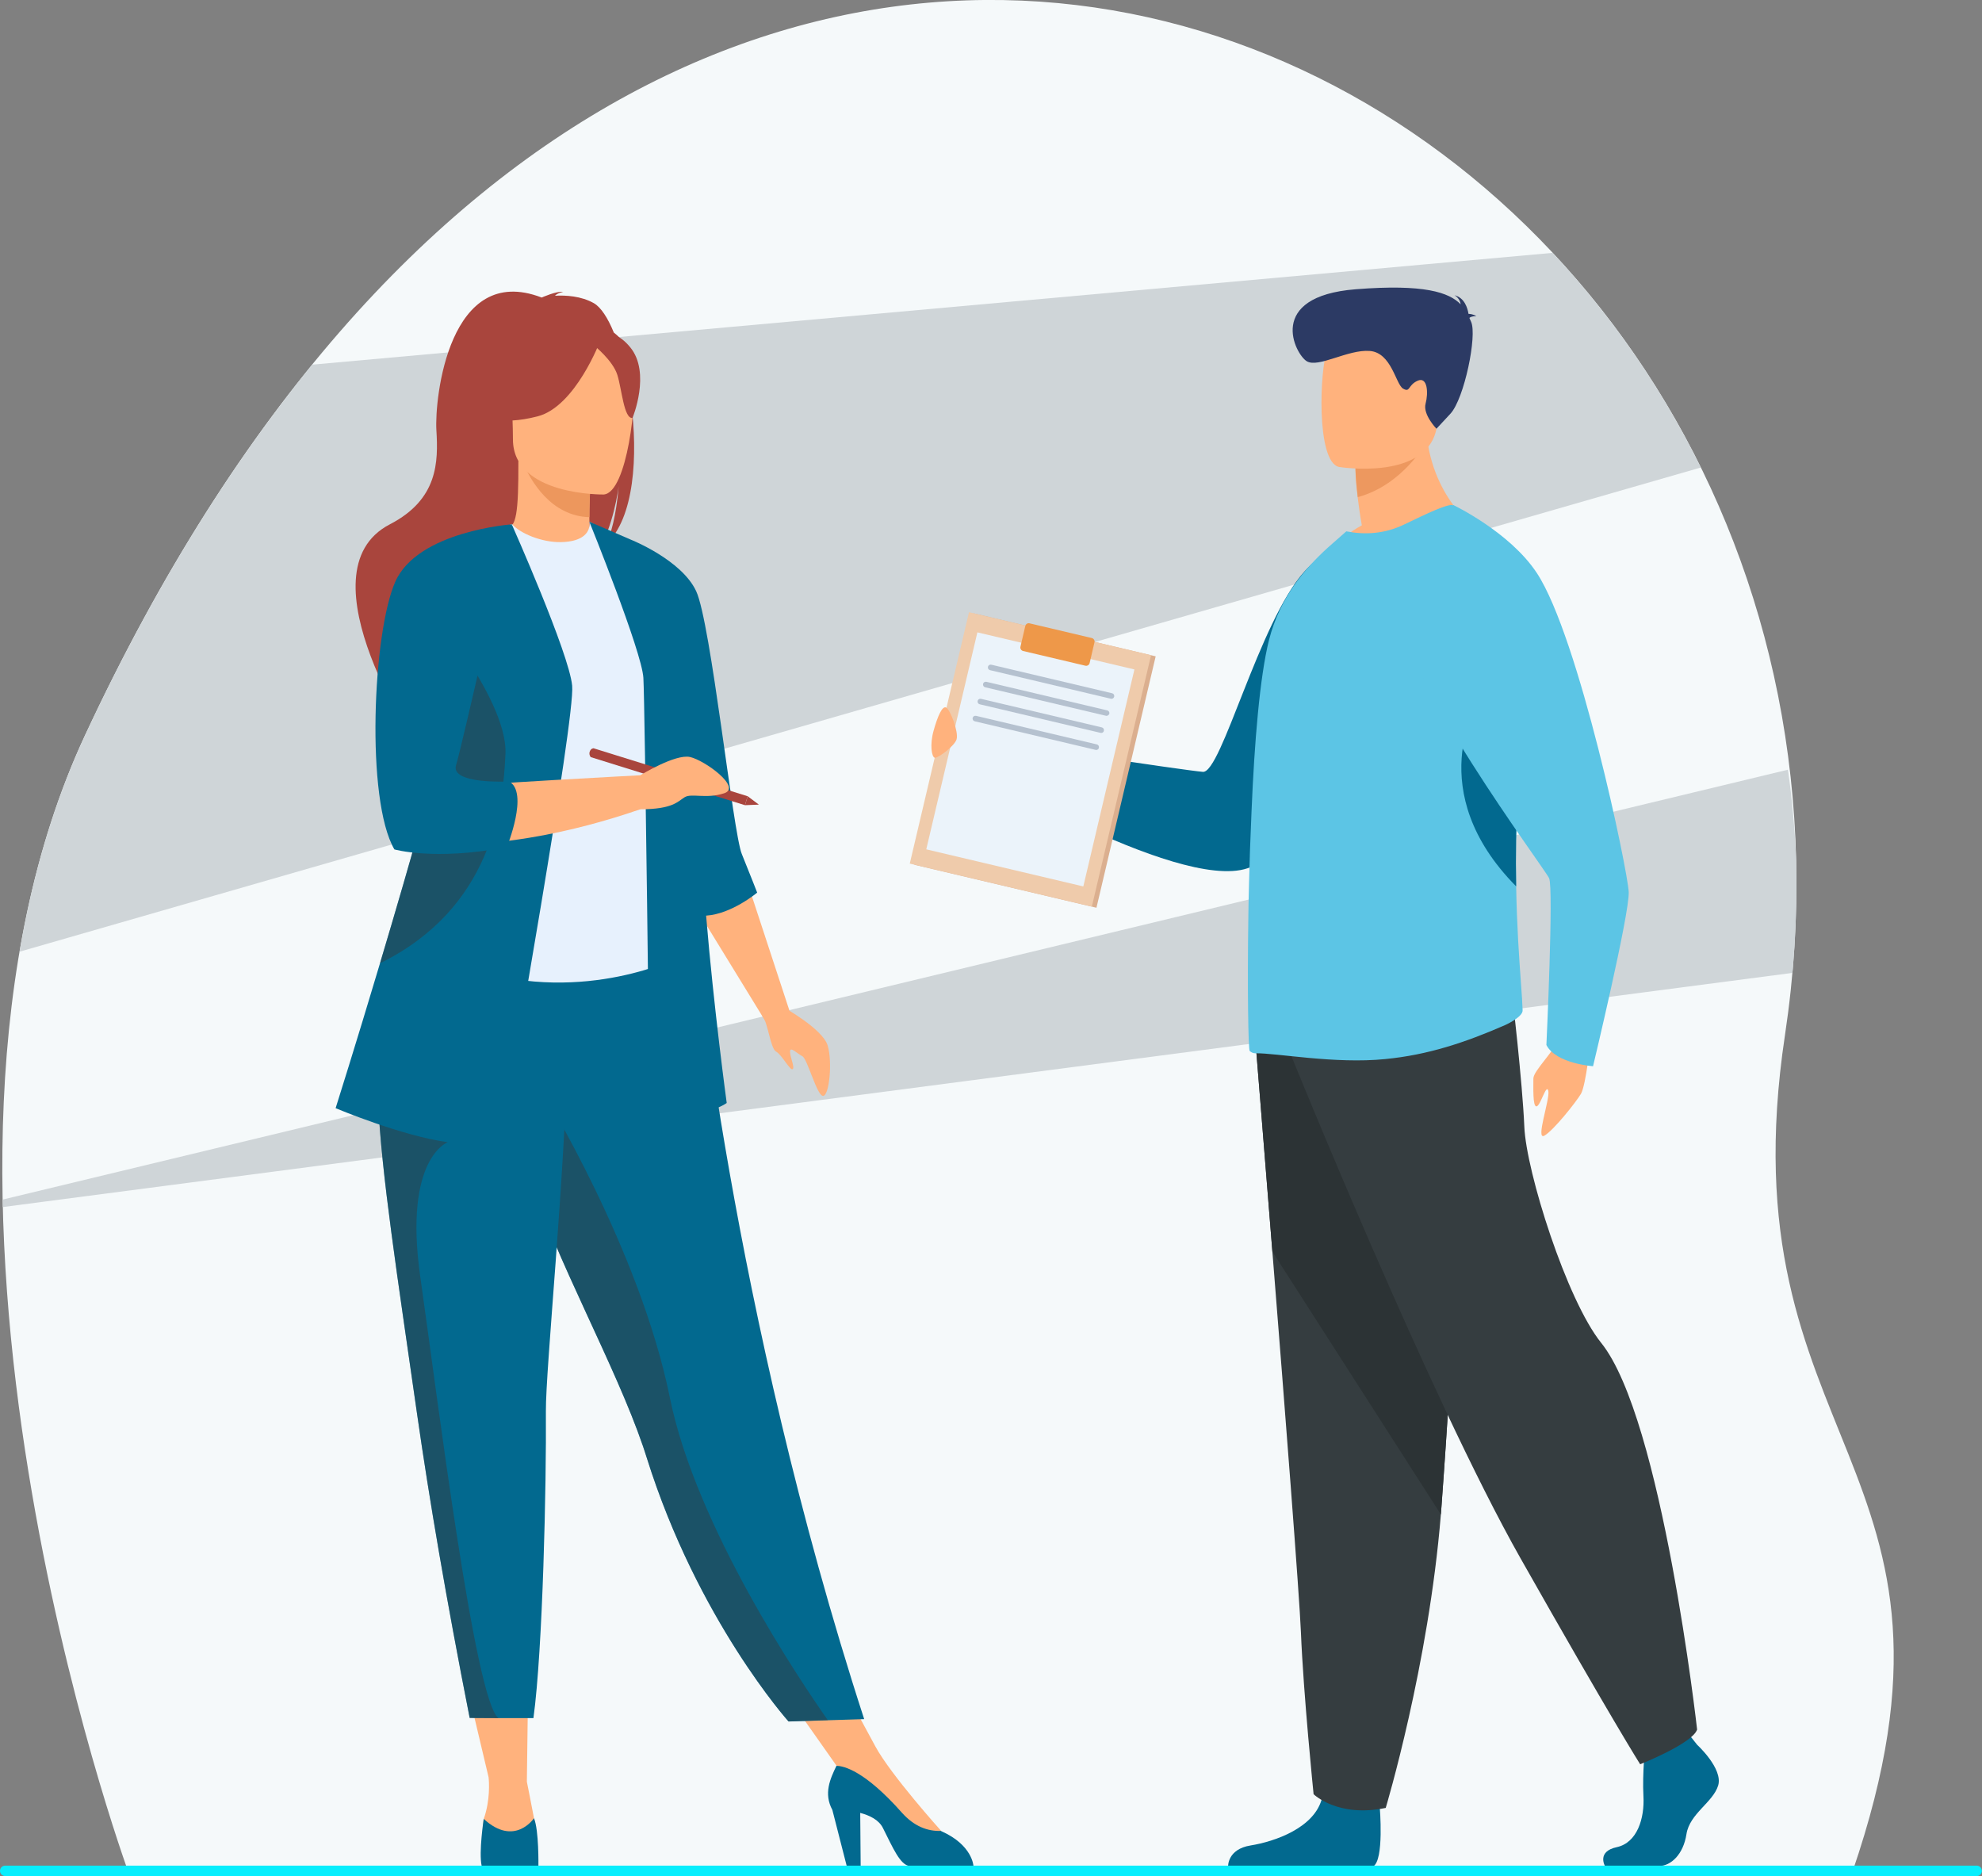 <svg xmlns="http://www.w3.org/2000/svg" width="336" height="318" viewBox="0 0 336 318" fill="none"><rect x="0" y="0" width="336" height="318" fill="#808080" stroke="none"/><g clip-path="url(#clip0_425_391)"><path d="M21.71 317.174C21.71 317.174 -20.942 200.545 14.416 124.625C118.015 -97.889 326.844 14.358 302.6 175.443C292.08 245.309 337.958 247.673 314.021 317.327L21.71 317.174Z" fill="#F5F9FA"></path><path d="M52.922 61.812C39.082 78.784 26.087 99.58 14.416 124.644C9.08 136.118 5.509 148.515 3.321 161.316L288.337 79.245C281.657 65.695 273.154 53.452 263.21 42.861L52.922 61.812Z" fill="#CFD5D8"></path><path d="M0.48 204.6L303.867 164.91C304.442 158.529 304.634 152.225 304.5 146.017C304.308 140.77 303.828 135.58 303.099 130.467L0.461 203.332C0.461 203.754 0.48 204.177 0.48 204.6Z" fill="#CFD5D8"></path><path d="M159.535 312.176V310.331C159.535 310.331 151.012 300.855 148.401 296.031L141.203 282.731L131.778 285.056L143.737 302.028L159.535 312.176Z" fill="#FFB27D"></path><path d="M106.958 67.982C108.609 61.197 106.209 58.045 104.059 56.373C103.042 53.874 101.871 52.087 100.681 51.395C98.512 50.165 95.901 50.031 94.078 50.127C94.538 49.646 95.479 49.473 95.479 49.473C94.346 49.3 91.832 50.434 91.832 50.434C76.111 44.38 73.654 67.54 73.98 72.922C74.306 78.303 74.268 84.646 66.091 88.875C50.484 96.966 71.273 127.45 71.273 127.45C70.87 123.106 90.91 100.157 101.372 93.276C103.925 89.528 104.827 82.897 104.885 82.378C104.443 87.625 103.541 90.585 102.754 92.238C107.515 87.856 108.206 77.304 106.958 67.982Z" fill="#A9453D"></path><path d="M100.739 93.622C100.796 93.641 95.69 96.294 91.851 95.256C88.242 94.276 85.881 89.586 85.939 89.567C87.474 89.259 87.916 87.164 87.877 78.131L88.569 78.265L100.182 80.572C100.182 80.572 99.913 84.223 99.913 87.683C99.913 90.566 100.086 93.315 100.739 93.622Z" fill="#FFB27D"></path><path d="M100.182 80.552C100.182 80.552 99.913 84.204 99.913 87.664C93.406 87.472 89.97 81.552 88.569 78.246L100.182 80.552Z" fill="#ED975D"></path><path d="M146.501 291.399L140.339 291.591L133.678 291.803C133.678 291.803 118.283 274.639 109.645 247.115C109.453 246.481 109.223 245.828 109.012 245.174C104.29 231.374 94.481 214.057 89.317 198.373C88.492 195.874 87.762 193.529 87.091 191.3C86.879 190.589 86.668 189.897 86.476 189.205C82.675 175.962 81.562 167.274 80.545 157.991L117.842 158.298C117.842 158.26 123.85 221.687 146.501 291.399Z" fill="#02698F"></path><path d="M112.621 136.81C112.525 154.57 115.231 162.2 115.231 162.2C115.231 162.2 99.26 170.33 80.295 164.353C80.065 164.276 68.087 161.066 68.087 161.066C68.413 160.355 71.235 148.381 71.542 147.708C75.554 139.097 75.093 134.984 75.554 132.332C76.437 127.392 76.456 122.28 76.015 117.455C74.863 104.674 71.408 94.083 71.408 94.083C76.571 92.911 81.428 90.835 86.803 88.817C88.031 90.355 91.832 91.969 95.114 91.892C98.896 91.815 100.124 90.182 99.932 88.413C103.963 90.662 107.169 92.776 107.169 92.776C110.586 98.735 117.535 104.52 118.034 113.65C118.149 115.898 112.621 136.31 112.621 136.81Z" fill="#E7F1FD"></path><path d="M102.351 83.82C102.351 83.82 86.975 84.07 86.956 74.479C86.937 64.888 84.96 58.449 94.769 57.892C104.597 57.315 106.497 60.986 107.284 64.177C108.071 67.386 106.363 83.512 102.351 83.82Z" fill="#FFB27D"></path><path d="M101.794 57.661C101.794 57.661 97.591 68.924 91.122 70.577C84.653 72.249 81.85 70.5 81.85 70.5C81.85 70.5 82.868 64.715 83.885 57.834C83.885 57.834 98.608 52.298 101.794 57.661Z" fill="#A9453D"></path><path d="M100.739 58.584C100.739 58.584 103.887 61.101 104.654 63.542C105.422 65.983 105.768 71.019 107.227 70.846C107.227 70.846 110.394 63.196 106.843 58.872C103.061 54.259 100.739 58.584 100.739 58.584Z" fill="#A9453D"></path><path d="M90.834 309.87C90.315 306.987 89.317 302.009 89.317 302.009L89.547 284.326H78.817L82.829 301.259C82.906 302.047 83.136 305.103 82.004 308.332C82.004 308.332 80.967 313.041 85.593 313.118C90.219 313.176 91.352 312.753 90.834 309.87Z" fill="#FFB27D"></path><path d="M82.004 308.313C82.004 308.313 81.14 313.945 81.658 316.289C81.658 316.289 83.021 316.385 86.38 316.385C89.567 316.385 91.275 316.289 91.275 316.289C91.275 316.289 91.371 310.235 90.526 308.198C90.526 308.198 87.244 313.118 82.004 308.313Z" fill="#02698F"></path><path d="M126.557 149.15L133.832 171.311L129.686 172.983L117.669 153.397L126.557 149.15Z" fill="#FFB27D"></path><path d="M165.025 316.289C165.025 316.289 155.734 316.462 154.179 316.289C152.605 316.116 151.396 313.272 149.687 309.87C148.996 308.467 147.422 307.717 145.829 307.294L145.906 316.309H143.545L141.107 306.795C139.59 304.008 140.742 301.509 141.798 299.318C143.027 299.318 146.597 300.144 152.893 307.256C154.966 309.581 157.25 310.427 159.516 310.35C159.554 310.369 159.573 310.389 159.612 310.408C164.871 312.753 165.025 316.289 165.025 316.289Z" fill="#02698F"></path><path d="M128.361 151.302C128.361 151.302 127.229 148.4 125.751 144.748C124.253 141.096 120.51 105.5 118.015 100.195C115.538 94.891 106.977 91.489 106.977 91.489L99.913 88.433C99.913 88.433 108.82 110.44 109.07 114.899C109.338 119.358 110.125 187.744 110.125 187.744C110.125 187.744 109.607 190.896 115.615 189.57C121.643 188.263 123.197 186.956 123.197 186.956C123.197 186.956 121.009 170.945 119.704 155.204C124.042 154.935 128.361 151.302 128.361 151.302Z" fill="#02698F"></path><path opacity="0.5" d="M140.339 291.572L133.678 291.784C133.678 291.784 118.283 274.62 109.645 247.096C109.453 246.462 109.223 245.809 109.012 245.155C104.29 231.355 94.481 214.037 89.317 198.354C88.492 195.855 87.762 193.51 87.091 191.281C86.879 190.569 86.668 189.877 86.476 189.186L91.966 185.015C91.966 185.015 108.455 211.75 113.561 236.91C117.976 258.744 135.732 285.037 140.339 291.572Z" fill="#353D40"></path><path d="M92.542 239.235C92.638 251.459 92.024 279.598 90.431 291.226H84.518C81.255 291.226 79.623 291.188 79.623 291.188C75.631 270.949 72.79 254.189 70.717 239.754C69.028 227.914 67.511 217.747 66.359 209.021C65.188 200.218 64.382 192.857 64.094 186.629C64.056 185.649 64.017 184.688 63.998 183.765C63.979 182.843 63.979 181.939 63.979 181.055L96.189 177.903C95.786 199.353 92.484 232.124 92.542 239.235Z" fill="#02698F"></path><path opacity="0.5" d="M84.518 291.245C81.255 291.245 79.623 291.207 79.623 291.207C75.631 270.968 72.79 254.208 70.717 239.773C69.027 227.934 67.511 217.766 66.359 209.04C65.188 200.237 64.382 192.876 64.094 186.648L75.919 193.606C75.919 193.606 68.375 196.278 71.254 216.459C74.133 236.621 80.506 288.382 84.518 291.245Z" fill="#353D40"></path><path d="M86.035 186.437C86.035 186.437 83.77 194.644 75.919 193.606C68.068 192.549 56.896 187.84 56.896 187.84C56.896 187.84 60.255 177.23 64.421 163.276C69.469 146.401 75.727 124.624 78.664 110.901C79.489 107.057 80.065 103.847 80.257 101.541L86.764 88.894C86.764 88.894 96.477 110.728 96.996 116.225C97.552 121.703 86.035 186.437 86.035 186.437Z" fill="#02698F"></path><path d="M78.203 115.379L86.803 88.875C86.783 88.894 75.938 92.104 70.486 94.852C70.486 94.852 67.089 99.254 64.977 109.402C64.977 109.402 62.751 133.754 67.722 142.672C67.722 142.672 83.424 145.824 108.551 137.175V131.409C108.551 131.409 81.063 132.851 75.439 133.504L78.203 115.379Z" fill="#FFB27D"></path><path opacity="0.5" d="M85.689 127.738C85.344 136.656 83.251 153.935 64.574 163.2C64.516 163.219 64.478 163.257 64.421 163.277C69.469 146.401 75.727 124.624 78.664 110.901C82.1 116.014 85.881 122.837 85.689 127.738Z" fill="#353D40"></path><path d="M86.803 88.875C86.803 88.875 70.87 89.99 67.031 98.562C63.192 107.115 61.964 135.599 66.858 143.979C66.858 143.979 73.577 145.901 85.478 143.672C85.632 143.653 85.766 143.614 85.92 143.595C85.92 143.595 89.72 134.292 86.303 132.466C86.303 132.466 76.264 132.985 77.32 129.679C78.356 126.335 86.803 88.875 86.803 88.875Z" fill="#02698F"></path><path d="M126.749 134.965L126.288 136.483L100.144 128.334C100.144 128.334 99.798 127.93 99.971 127.411C100.163 126.835 100.623 126.835 100.623 126.835L126.749 134.965Z" fill="#A9453D"></path><path d="M128.649 136.387L126.749 134.965L126.288 136.483L128.649 136.387Z" fill="#A9453D"></path><path d="M132.795 170.715C132.795 170.715 139.437 174.386 140.301 177.192C141.165 179.998 140.569 185.841 139.514 185.764C138.458 185.668 136.884 179.479 136.02 179.037C135.156 178.595 133.928 177.288 133.928 178.249C133.928 179.21 134.792 180.959 134.369 181.228C133.928 181.497 132.546 178.787 131.567 178.249C130.607 177.73 130.204 173.406 129.263 172.233C128.342 171.061 132.795 170.715 132.795 170.715Z" fill="#FFB27D"></path><path d="M108.551 131.409C108.551 131.409 114.483 127.757 116.978 128.315C119.473 128.872 125.808 133.485 122.756 134.465C119.704 135.465 117.228 134.408 116.057 135.138C114.886 135.868 114.022 137.175 108.551 137.175C103.08 137.156 108.551 131.409 108.551 131.409Z" fill="#FFB27D"></path><path d="M168.038 131.025C168.038 131.025 161.051 129.776 159.688 128.718C158.345 127.661 159.208 127.123 159.631 125.336C160.456 121.857 159.938 123.721 161.339 123.567C162.74 123.414 161.665 122.529 161.646 121.818C161.646 121.107 161.339 120.377 162.606 120.511C163.873 120.646 166.925 124.682 169.478 126.22C172.031 127.738 168.038 131.025 168.038 131.025Z" fill="#FFB27D"></path><path d="M233.822 90.316C233.822 90.316 241.27 121.761 213.436 146.094C204.74 153.686 166.867 131.313 166.867 131.313C166.867 131.313 166.944 127.565 170.534 125.989C170.534 125.989 200.383 130.525 203.915 130.833C207.063 131.102 213.417 105.462 221.114 96.89C227.084 90.259 233.822 90.316 233.822 90.316Z" fill="#02698F"></path><path d="M287.723 295.762C287.723 295.762 292.119 299.779 291.274 302.643C290.41 305.507 286.437 307.41 285.899 310.889C285.362 314.387 283.212 316.289 281.293 316.289C279.354 316.289 272.079 316.289 272.079 316.289C272.079 316.289 270.658 313.829 274.094 313.099C277.53 312.349 278.816 308.255 278.605 304.45C278.394 300.644 278.931 295.57 278.931 295.57L286.226 293.879L287.723 295.762Z" fill="#02698F"></path><path d="M233.899 306.256C233.899 306.256 234.686 315.405 232.766 316.366L208.196 316.385C208.196 316.385 208.042 313.445 212.016 312.811C215.989 312.176 222.957 309.851 224.147 304.661C225.318 299.491 233.899 306.256 233.899 306.256Z" fill="#02698F"></path><path d="M212.86 176.827C212.86 176.827 214.165 192.876 215.701 212.154C217.793 238.351 220.289 270.526 220.538 276.619C220.961 287.209 222.688 304.123 222.688 304.123C222.688 304.123 226.758 308.14 234.916 306.449C234.916 306.449 242.191 282.289 244.264 256.706C244.303 256.284 244.322 255.861 244.36 255.438C246.299 229.414 249.293 174.597 249.293 174.597L212.86 176.827Z" fill="#353D40"></path><path d="M212.86 176.827C212.86 176.827 214.165 192.876 215.701 212.154L244.264 256.706C244.303 256.284 244.322 255.861 244.36 255.438C246.299 229.414 249.293 174.597 249.293 174.597L212.86 176.827Z" fill="#2C3335"></path><path d="M218.811 178.73C218.811 178.73 242.306 236.813 257.759 264.125C273.211 291.418 278.048 299.049 278.048 299.049C278.048 299.049 286.898 295.551 287.704 293.167C287.704 293.167 281.792 240.465 271.445 227.626C265.59 220.361 258.718 198.584 258.411 190.954C258.085 183.343 256.319 168.255 256.319 168.255L218.811 178.73Z" fill="#353D40"></path><path d="M249.735 89.201C249.735 89.201 233.841 96.89 224.665 94.026C224.665 94.026 226.931 91.181 230.866 89.048C230.539 87.203 230.309 85.607 230.155 84.243C229.771 81.11 229.771 79.341 229.771 79.341L235.914 74.517L241.73 69.885C241.27 82.916 249.735 89.201 249.735 89.201Z" fill="#FFB27D"></path><path d="M211.862 178.153C212.15 178.403 212.457 178.537 212.822 178.537C216.277 178.461 226.316 180.383 234.82 179.518C242.018 178.826 248.353 176.731 255.167 173.752C256.089 173.329 258.162 172.214 258.123 171.253C258.085 170.138 257.989 168.581 257.835 166.563C257.548 162.585 257.144 156.953 257.029 150.264C256.78 137.714 257.567 134.85 257.567 126.297C257.624 114.457 255.858 92.661 246.356 85.684C245.723 85.204 241.769 87.106 238.102 88.875C234.743 90.508 231.403 90.681 228.236 90.066L225.069 92.853C221.229 96.371 216.987 101.195 215.125 108.499C213.57 114.688 212.649 125.874 212.169 137.502C211.747 146.786 211.632 154.666 211.632 154.858C211.44 167.716 211.612 177.98 211.862 178.153Z" fill="#5CC5E5"></path><path d="M241.846 74.882C241.846 74.882 237.834 82.225 230.175 84.262C229.791 81.129 229.791 79.361 229.791 79.361L235.933 74.536L241.846 74.882Z" fill="#ED985F"></path><path d="M226.988 79.149C226.988 79.149 242.153 81.629 243.592 72.288C245.013 62.947 247.931 56.988 238.314 55.009C228.697 53.029 226.259 56.316 225.011 59.314C223.744 62.331 223.072 78.265 226.988 79.149Z" fill="#FFB27D"></path><path d="M249.101 53.894C249.236 53.74 249.562 53.605 250.272 53.567C250.272 53.567 249.716 53.221 248.948 53.202C248.794 52.222 248.276 50.472 246.587 50.05C246.587 50.05 247.489 50.53 247.623 51.587C245.665 49.569 241.462 48.108 229.829 49.031C214.511 50.242 219.559 60.063 221.537 61.236C223.514 62.408 228.505 59.199 232.209 59.487C235.914 59.775 236.605 65.138 237.853 65.868C239.101 66.598 238.621 65.311 240.31 64.542C241.999 63.773 242.172 66.579 241.673 68.424C241.174 70.25 243.516 72.672 243.516 72.672C243.516 72.672 243.516 72.672 245.877 70.135C248.238 67.598 250.445 56.834 249.389 54.547C249.293 54.317 249.197 54.105 249.101 53.894Z" fill="#2C3A64"></path><path d="M257.029 150.245C256.933 145.286 256.991 139.751 257.356 133.889C257.375 133.504 257.394 133.101 257.413 132.697C255.973 125.547 253.785 119.204 250.58 118.993C250.56 118.993 241.001 134.042 257.029 150.245Z" fill="#02698F"></path><path d="M269.679 176.193C269.679 176.193 268.873 183.958 268.009 185.418C267.126 186.879 263.402 191.569 261.828 192.491C260.235 193.414 262.788 186.302 262.481 184.919C262.154 183.535 261.175 187.436 260.484 187.533C259.793 187.629 259.966 184.111 259.947 182.824C259.928 181.536 263.345 178.384 264.554 175.674C265.744 172.964 269.679 176.193 269.679 176.193Z" fill="#FFB27D"></path><path d="M246.337 85.588C246.337 85.588 255.935 90.143 260.542 97.139C267.683 107.999 275.956 147.554 276.11 151.206C276.263 154.877 270.063 180.729 270.063 180.729C270.063 180.729 263.786 180.306 262.154 177.134C262.154 177.134 263.402 150.572 262.615 148.861C261.828 147.151 236.432 113.227 239.293 105.981C242.153 98.754 246.337 85.588 246.337 85.588Z" fill="#5CC5E5"></path><path d="M195.918 111.251L165.053 103.961L155.014 146.576L185.878 153.866L195.918 111.251Z" fill="#DBAF8F"></path><path d="M195.132 111.06L164.268 103.77L154.228 146.385L185.093 153.675L195.132 111.06Z" fill="#EFCBAB"></path><path d="M192.314 113.476L165.691 107.188L157.026 143.966L183.649 150.254L192.314 113.476Z" fill="#EBF3FA"></path><path d="M188.424 118.455C188.386 118.455 188.347 118.455 188.309 118.436L167.827 113.592C167.578 113.534 167.424 113.284 167.482 113.015C167.539 112.766 167.789 112.612 168.058 112.669L188.539 117.513C188.789 117.571 188.942 117.82 188.885 118.09C188.827 118.301 188.635 118.455 188.424 118.455Z" fill="#B5C1CF"></path><path d="M187.58 121.338C187.541 121.338 187.503 121.338 187.464 121.319L167.002 116.494C166.752 116.437 166.599 116.187 166.656 115.918C166.714 115.668 166.963 115.514 167.232 115.572L187.714 120.415C187.963 120.473 188.117 120.723 188.059 120.992C187.983 121.184 187.791 121.338 187.58 121.338Z" fill="#B5C1CF"></path><path d="M186.677 124.24C186.639 124.24 186.601 124.24 186.562 124.221L166.08 119.377C165.831 119.32 165.677 119.07 165.735 118.801C165.793 118.551 166.042 118.397 166.311 118.455L186.793 123.298C187.042 123.356 187.196 123.606 187.138 123.875C187.1 124.086 186.908 124.24 186.677 124.24Z" fill="#B5C1CF"></path><path d="M185.833 127.123C185.794 127.123 185.756 127.123 185.718 127.104L165.236 122.26C164.986 122.203 164.833 121.953 164.89 121.684C164.948 121.434 165.197 121.28 165.466 121.338L185.948 126.181C186.197 126.239 186.351 126.489 186.293 126.758C186.255 126.969 186.063 127.123 185.833 127.123Z" fill="#B5C1CF"></path><path d="M184.009 112.842L173.432 110.344C173.125 110.267 172.914 109.94 172.991 109.633L173.816 106.096C173.893 105.789 174.2 105.577 174.527 105.654L185.103 108.153C185.41 108.23 185.622 108.556 185.545 108.864L184.719 112.4C184.643 112.708 184.316 112.919 184.009 112.842Z" fill="#EE9849"></path><path d="M162.165 125.316C162.529 124.048 161.128 120.396 160.437 119.954C159.746 119.512 158.94 121.453 158.268 123.856C157.596 126.258 157.941 128.353 158.479 128.449C159.036 128.507 161.819 126.47 162.165 125.316Z" fill="#FFB27D"></path><path d="M335.117 318H0.883C0.384 318 0 317.596 0 317.116C0 316.616 0.403 316.232 0.883 316.232H335.098C335.597 316.232 335.981 316.635 335.981 317.116C336 317.596 335.597 318 335.117 318Z" fill="#07EEFD"></path></g><defs><clipPath id="clip0_425_391"><rect width="336" height="318" fill="white"></rect></clipPath></defs></svg>